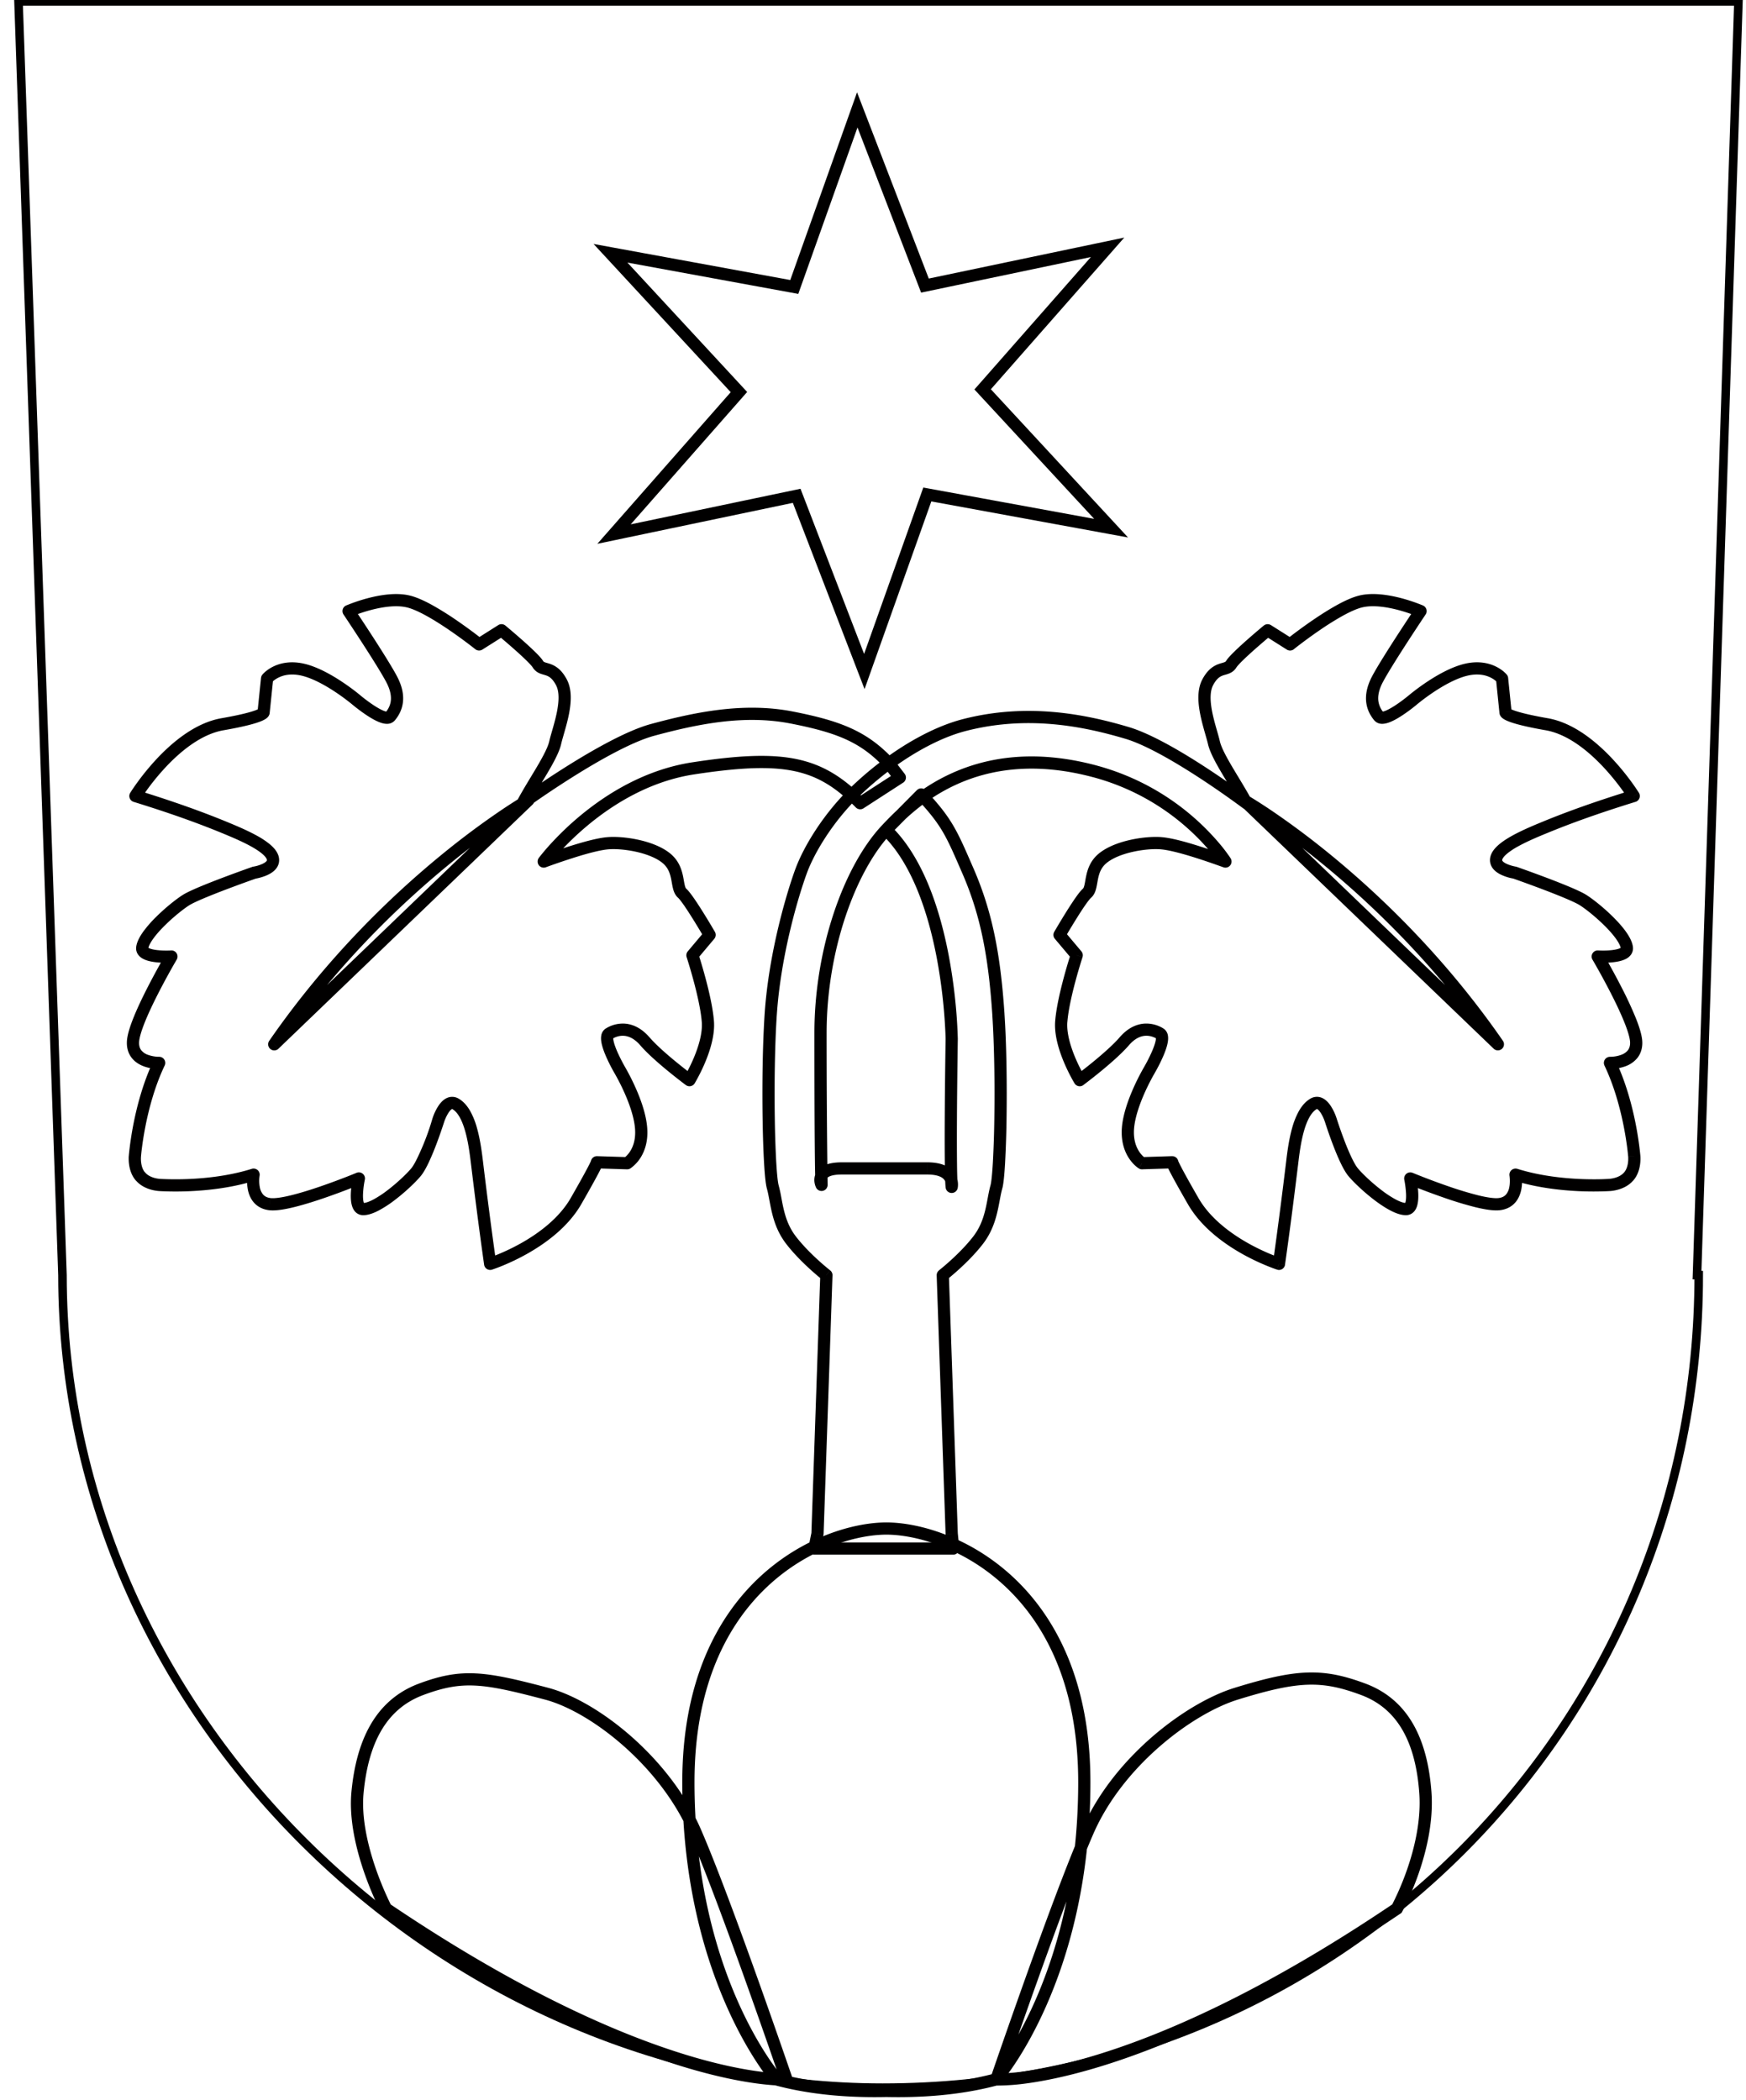 <svg viewBox="0 0 143 172" fill="none" xmlns="http://www.w3.org/2000/svg"><path clip-rule="evenodd" d="m75.754 23.391 14.959-3.135L80.48 31.891 91 43.259 75.948 40.5 70.79 55l-5.541-14.391-14.959 3.135 10.23-11.631L50 20.744l15.052 2.76L70.212 9l5.542 14.391Z" stroke="#010000"/><path d="m72.824 62.55.396-.304a.491.491 0 0 0-.03-.035l-.366.34Zm-7.993-3.782.096-.491-.096.49Zm-11.364 1.009-.13-.483.13.483ZM42.81 65.785l-.442-.235a.5.5 0 0 0 .735.64l-.293-.405Zm2.662-4.956-.487-.112.487.112Zm.5-4.958-.44.237.001.001.44-.238Zm-1.918-1.47.427-.261v-.002l-.427.262Zm-2.98-2.779.32-.384a.5.5 0 0 0-.587-.038l.267.422Zm-1.835 1.16-.312.39a.5.5 0 0 0 .58.033l-.268-.423Zm-5.805-3.52-.116.486h.001l.115-.487Zm-4.884.79-.2-.46a.5.5 0 0 0-.215.738l.415-.279Zm3.518 5.566-.442.234v.001l.442-.235Zm-.104 3.055-.388-.316-.001.002.389.314Zm-2.818-1.376.323-.382h-.001l-.322.382Zm-4.318-2.44.116-.487-.116.486Zm-2.952.716-.387-.316a.5.5 0 0 0-.11.265l.497.051Zm-.286 2.77-.497-.05a.5.5 0 0 0 .01.165l.487-.115Zm-3.361.975.085.493-.085-.493Zm-7.138 5.88-.425-.262a.5.5 0 0 0 .277.74l.148-.478Zm7.319 2.588.191-.462-.191.462Zm3.918 2.453-.477.15.477-.15Zm-1.504 1.237-.076-.494a.496.496 0 0 0-.09.022l.166.472Zm-5.589 2.246-.267-.422.268.422Zm-3.583 3.889-.495-.07v.002l.495.068Zm2.388.733.43.254a.5.5 0 0 0-.462-.753l.032.5Zm-3.149 7.012.5.016v-.001l-.5-.015Zm2.145 1.7.451.217a.5.5 0 0 0-.463-.716l.012.5Zm-1.988 7.635.498.054v-.016l-.498-.038Zm.449 1.663-.379.327a.5.5 0 0 0 .658.088l-.28-.415Zm.005-.004.386-.318a.5.5 0 0 0-.665-.097l.28.415Zm1.547.704.038-.499h-.016l-.021.499Zm7.72-.843.493.087a.5.5 0 0 0-.643-.564l.15.477Zm1.327 2.413.061-.496-.06.496Zm7.295-2.102.489.105a.5.5 0 0 0-.681-.567l.192.462Zm.35 2.508.007-.5-.006.5Zm4.323-3.012.382.322-.382-.322Zm1.834-4.267.477.15-.477-.15Zm1.43-1.326.255-.43-.255.43Zm1.734 4.771-.497.06.497-.06Zm1.083 8.318-.495.071a.5.5 0 0 0 .648.406l-.153-.477Zm7.033-5.142.434.249-.434-.25Zm1.712-3.176.015-.5a.5.5 0 0 0-.459.732l.444-.232Zm2.477.077-.016.5a.5.5 0 0 0 .277-.073l-.261-.427Zm1.142-2.858-.499.036v.002l.499-.038Zm-1.716-4.711-.43.254.43-.254Zm-.91-3.044-.26-.426h-.001l.261.426Zm2.94.636.378-.327-.379.327Zm3.645 3.173-.298.402a.5.5 0 0 0 .725-.141l-.427-.26Zm1.508-4.79.498-.037-.498.037Zm-1.263-5.436-.383-.322a.5.5 0 0 0-.093.477l.476-.155Zm1.405-1.671.382.322a.5.5 0 0 0 .05-.573l-.432.25Zm-2.252-3.416-.33.376.002.002.328-.378Zm-1.343-2.906-.308.395h.001l.307-.394Zm-4.72-1.186.04.499-.04-.499Zm-5.272 1.501-.402-.297a.5.5 0 0 0 .572.767l-.17-.47Zm12.264-7.635.075.494-.075-.494Zm13.656 2.855-.355.352a.5.5 0 0 0 .627.068l-.272-.42Zm3.246-2.101.271.42a.5.5 0 0 0 .125-.725l-.397.305Zm-1.123 4.287-.356-.352a.5.5 0 0 0 .01.712l.346-.36Zm5.371 17.142.5.007v-.013l-.5.006Zm0 12.097-.49.099a.5.5 0 0 0 .979.008l-.489-.107Zm-10.66-.164-.45.221a.5.5 0 0 0 .948-.256l-.499.035Zm5.289-29.076.365.342-.365-.341Zm17.107-4.79-.13.483.13-.482Zm10.685 7.385-.17.47a.5.5 0 0 0 .594-.735l-.424.265Zm-5.274-1.5-.04.498.04-.499Zm-4.72 1.186.307.394-.307-.394Zm-1.343 2.905.327.379.002-.002-.33-.377Zm-2.252 3.416-.432-.25a.5.5 0 0 0 .05.572l.382-.322Zm1.407 1.67.475.156a.5.5 0 0 0-.092-.477l-.383.322ZM86.92 83.68l-.498-.038.498.038Zm1.512 4.79-.427.262a.5.5 0 0 0 .725.14l-.298-.402Zm3.643-3.173.379.326-.379-.326Zm2.941-.636.263-.426h-.002l-.26.426Zm-.912 3.044.431.254-.43-.254Zm-1.72 4.71-.499-.038v.001l.499.038Zm1.147 2.86-.26.426a.5.5 0 0 0 .275.073l-.015-.5Zm2.48-.078.432.25a.5.5 0 0 0-.448-.75l.015.5Zm1.71 3.176.434-.25-.433.25Zm7.03 5.142-.153.477a.5.5 0 0 0 .648-.406l-.495-.071Zm1.085-8.318.497.06-.497-.06Zm1.729-4.771-.255-.43h-.002l.257.43Zm1.431 1.326-.477.15.477-.15Zm1.836 4.267.383-.322-.383.322Zm4.324 3.012-.005-.5h-.001l.006.5Zm.347-2.508.192-.462a.5.5 0 0 0-.68.567l.488-.105Zm7.295 2.102-.061-.496.061.496Zm1.326-2.413.151-.477a.501.501 0 0 0-.643.564l.492-.087Zm7.719.843-.022-.5-.016.001.038.499Zm1.552-.704.448-.222a.498.498 0 0 0-.832-.097l.384.32Zm.002.004-.448.222a.502.502 0 0 0 .826.106l-.378-.328Zm.452-1.663-.498.038.001.016.497-.054Zm-1.989-7.634.012-.5a.5.5 0 0 0-.463.716l.451-.216Zm2.148-1.701.5-.015v-.001l-.5.016Zm-3.15-7.012.032-.499a.5.5 0 0 0-.463.753l.431-.254Zm2.384-.733-.495.068v.002l.495-.07Zm-3.583-3.889-.268.422.268-.422Zm-5.589-2.246.165-.472a.48.48 0 0 0-.088-.022l-.077.494Zm-1.502-1.237.476.152.001-.001-.477-.15Zm3.92-2.453-.191-.463.191.463Zm7.317-2.588.147.478a.502.502 0 0 0 .278-.74l-.425.262Zm-7.136-5.88-.086.493h.001l.085-.493Zm-3.363-.975.487.113a.475.475 0 0 0 .01-.164l-.497.051Zm-.284-2.77.497-.05a.5.5 0 0 0-.11-.266l-.387.316Zm-2.952-.717-.115-.486h-.001l.116.486Zm-4.316 2.44-.323-.381.323.382Zm-2.821 1.377.388-.314-.001-.002-.387.316Zm-.107-3.055-.442-.234.442.234Zm3.518-5.567.416.279a.5.5 0 0 0-.216-.737l-.2.458Zm-4.886-.79.115.487h.001l-.116-.487Zm-5.799 3.521-.267.423a.5.5 0 0 0 .579-.032l-.312-.39Zm-1.835-1.16.267-.422a.5.5 0 0 0-.586.037l.319.385Zm-2.98 2.778.426.261-.426-.26Zm-1.92 1.471.439.238-.44-.238Zm.498 4.958-.488.111v.001l.488-.112Zm2.666 4.956-.3.4a.5.5 0 0 0 .742-.635l-.442.235Zm-9.783-5.756-.142.48.142-.48Zm-13.363-.631-.126-.484.126.484Zm-6.444 3.347-.3-.4-.002.001.302.399Zm-2.681 2.316-.352-.356v.001l.352.355ZM65.62 71.33l-.468-.174v.001l.468.173Zm-2.496 11.768-.499-.033.5.033Zm.166 14.113-.48.136.48-.136Zm1.5 4.37.397-.305v-.001l-.396.306Zm2.893 2.862.5.018a.502.502 0 0 0-.192-.412l-.308.394Zm-.729 21.171.49.1a.498.498 0 0 0 .01-.083l-.5-.017Zm-.25 1.22-.49-.101a.502.502 0 0 0 .49.601v-.5Zm11.364 0v.5a.5.5 0 0 0 .497-.55l-.497.05Zm-.122-1.22-.5.017.003.032.497-.049Zm-.73-21.171-.308-.394a.502.502 0 0 0-.192.412l.5-.018Zm2.892-2.862-.396-.306v.001l.396.305Zm1.5-4.37.481.137v-.001l-.48-.136Zm.165-14.113-.5.033.5-.033ZM79.275 71.33l.458-.199-.458.2Zm-3.827-6.259.365-.341a.5.5 0 0 0-.72-.01l.355.351Zm-32.17.462.346.36a.5.5 0 0 0-.594-.794l.248.434Zm-20.814 20-.412-.285a.5.5 0 0 0 .758.645l-.346-.36Zm79.404-20 .248-.434a.5.5 0 0 0-.595.795l.347-.36Zm20.812 20-.346.36a.5.5 0 0 0 .757-.645l-.411.284ZM73.191 62.21c-2.155-2.324-4.352-3.168-8.264-3.934l-.192.981c3.827.75 5.778 1.536 7.722 3.633l.734-.68Zm-8.264-3.934c-4.116-.803-8.199.105-11.59 1.017l.26.965c3.38-.909 7.268-1.755 11.138-1l.192-.982Zm-11.59 1.017c-1.956.526-4.68 2.069-6.87 3.441a82.23 82.23 0 0 0-3.87 2.587l-.06.043-.015.01-.004.004h-.001l.293.406.293.405.004-.003a.809.809 0 0 1 .015-.01l.057-.042.223-.159a81.219 81.219 0 0 1 3.596-2.394c2.202-1.379 4.807-2.84 6.6-3.323l-.26-.965Zm-10.086 6.725c.453-.852 1.035-1.771 1.564-2.667.509-.862.99-1.736 1.145-2.411l-.975-.224c-.114.497-.505 1.236-1.03 2.126-.506.856-1.12 1.829-1.587 2.707l.883.47Zm2.708-5.078c.064-.278.17-.628.29-1.055.119-.416.247-.886.343-1.367.186-.93.282-2.035-.18-2.886l-.879.476c.279.514.26 1.3.078 2.214-.088.44-.206.88-.323 1.29-.114.4-.232.793-.303 1.104l.974.224Zm.454-5.307c-.212-.394-.44-.675-.684-.879a2.115 2.115 0 0 0-.694-.383c-.098-.034-.195-.06-.265-.081a1.674 1.674 0 0 1-.17-.056c-.066-.028-.092-.05-.119-.095l-.854.52c.162.266.377.41.588.498.098.04.195.07.274.092.086.026.152.044.223.068.13.045.252.101.377.205.127.106.28.28.444.585l.88-.474Zm-1.933-1.496c-.133-.217-.414-.51-.704-.792a30.3 30.3 0 0 0-1.024-.942 63.314 63.314 0 0 0-1.244-1.07l-.085-.071-.022-.019a.315.315 0 0 1-.006-.005h-.001v-.001l-.32.384-.32.385.002.001.006.005.021.018.082.068a62.076 62.076 0 0 1 1.225 1.054c.346.306.7.628.989.91.305.297.492.506.549.599l.852-.524ZM40.807 51.2l-1.835 1.16.534.845 1.835-1.16-.534-.845Zm-1.568 1.582.312-.39v-.001l-.003-.002-.009-.007-.034-.027-.127-.1c-.11-.085-.269-.208-.466-.357-.393-.296-.94-.697-1.55-1.114a24.877 24.877 0 0 0-1.942-1.213c-.648-.358-1.307-.663-1.871-.796l-.23.973c.428.1.99.352 1.617.698.619.342 1.268.758 1.863 1.164a40.164 40.164 0 0 1 1.965 1.434l.122.096a10.478 10.478 0 0 1 .04.032h.001l.312-.39Zm-5.689-4.007c-1.116-.267-2.439-.04-3.428.22a14.32 14.32 0 0 0-1.733.581c-.012.005-.02.01-.027.012l-.008.003-.002.001h-.001l.199.46.2.458a.761.761 0 0 1 .027-.012l.089-.036a13.354 13.354 0 0 1 1.511-.5c.957-.252 2.077-.42 2.94-.214l.233-.973Zm-5 1.276-.415.279c0 .001 0 .002.002.003 0 .002.003.004.005.008l.023.034.087.13a228.858 228.858 0 0 1 1.335 2.032c.782 1.206 1.649 2.579 2.04 3.315l.883-.468c-.415-.783-1.307-2.194-2.083-3.391a195.328 195.328 0 0 0-1.343-2.042l-.088-.132-.023-.034a.467.467 0 0 0-.007-.011l-.416.277Zm3.077 5.802c.364.684.427 1.196.377 1.573-.05.38-.223.68-.428.931l.775.633c.28-.342.562-.812.644-1.433.083-.623-.044-1.343-.485-2.173l-.883.47Zm-.052 2.506c.058-.072.126-.073.114-.073a.656.656 0 0 1-.204-.047c-.23-.081-.526-.245-.84-.449a12.46 12.46 0 0 1-1.153-.856l-.018-.015-.004-.003h-.001v-.001l-.323.382-.323.382a.841.841 0 0 0 .007.006l.023.018a11.631 11.631 0 0 0 .358.288c.233.18.552.418.89.637.33.216.708.433 1.052.554.17.06.367.11.565.104a.827.827 0 0 0 .634-.298l-.777-.63Zm-2.43-1.062.323-.383-.003-.002-.006-.005-.021-.018a15.957 15.957 0 0 0-.383-.304 19.15 19.15 0 0 0-1.05-.748c-.842-.559-1.982-1.21-3.061-1.467l-.232.973c.902.214 1.92.784 2.741 1.327a17.768 17.768 0 0 1 1.348.99l.018.015a.314.314 0 0 1 .005.004l.322-.382Zm-4.202-2.927c-1.111-.263-1.967-.066-2.553.219a3.13 3.13 0 0 0-.656.425 2.411 2.411 0 0 0-.236.232l-.006.006c0 .001 0 .002-.002.003v.001l.386.317.387.317-.001.001-.001.001-.001.002.002-.003.02-.02a1.11 1.11 0 0 1 .1-.095 2.1 2.1 0 0 1 .445-.287c.394-.192 1.015-.352 1.886-.146l.23-.973Zm-3.565 1.152-.285 2.77.994.103.286-2.77-.995-.103Zm.212 2.821c-.487.115-.487.113-.488.111v-.004l-.002-.01a.475.475 0 0 1 .02-.258.364.364 0 0 1 .082-.13c.022-.021-.007.015-.19.09-.357.147-1.153.383-2.87.684l.173.985c1.733-.303 2.617-.554 3.078-.744.226-.093.392-.188.505-.297a.644.644 0 0 0 .156-.23.546.546 0 0 0 .027-.294l-.002-.009a.19.19 0 0 0-.001-.004c0-.002-.001-.005-.488.11Zm-3.447.483c-2.133.37-4.013 1.943-5.323 3.346a20.462 20.462 0 0 0-2 2.525c-.05.074-.087.133-.113.174l-.03.047a.962.962 0 0 0-.008.012l-.002.004v.001h-.001l.425.263.426.263.001-.002.006-.01.026-.04c.023-.036.057-.09.103-.159a19.456 19.456 0 0 1 1.898-2.395c1.276-1.367 2.966-2.733 4.763-3.044l-.17-.985Zm-7.2 6.85c2.993.926 5.283 1.75 7.277 2.572l.38-.925c-2.027-.834-4.345-1.669-7.36-2.602l-.296.955Zm7.276 2.572c.663.274 1.542.638 2.291 1.048.375.205.7.413.944.616.254.212.365.375.397.477l.954-.3c-.118-.377-.408-.692-.71-.945a7 7 0 0 0-1.105-.725c-.805-.44-1.735-.825-2.389-1.095l-.382.924Zm3.632 2.142c.021.066.012.093-.023.137-.055.07-.17.154-.347.235a2.956 2.956 0 0 1-.676.21 2.405 2.405 0 0 1-.056.01h-.002a123.01 123.01 0 0 1 .154.988h.003a.188.188 0 0 0 .026-.004 3.418 3.418 0 0 0 .293-.063c.181-.046.43-.12.675-.232.236-.108.517-.273.715-.525.22-.277.322-.645.192-1.058l-.954.302Zm-1.027 1.086-.166-.472-.003.002-.01.003-.039.014-.148.052a120.276 120.276 0 0 0-2.223.815c-.637.241-1.31.504-1.89.748-.568.24-1.082.475-1.377.662l.535.845c.215-.136.655-.343 1.23-.585a56.846 56.846 0 0 1 1.856-.735 114.423 114.423 0 0 1 2.204-.808l.146-.051.038-.013.01-.004h.002l-.165-.473ZM14.968 73.3c-.545.346-1.427 1.048-2.195 1.812a9.769 9.769 0 0 0-1.04 1.194c-.277.386-.517.817-.576 1.234l.99.141c.024-.172.147-.441.4-.793.242-.34.569-.707.931-1.067.728-.724 1.554-1.377 2.025-1.677l-.535-.844Zm-3.811 4.243a.89.89 0 0 0 .153.643c.12.171.284.285.437.362.298.152.672.224.994.261a7.731 7.731 0 0 0 1.21.04l.086-.004.024-.001h.011l-.031-.5-.032-.499h-.004l-.018.002a6.138 6.138 0 0 1-.339.009 6.754 6.754 0 0 1-.79-.04c-.29-.034-.52-.09-.658-.16-.066-.033-.077-.053-.07-.044.015.022.02.053.018.067l-.99-.136Zm2.883.801-.431-.253-.003.004-.006.012a11.996 11.996 0 0 0-.127.217 59.919 59.919 0 0 0-1.433 2.64c-.394.774-.793 1.61-1.098 2.369-.297.738-.534 1.47-.55 2.008l1 .03c.01-.34.18-.924.477-1.665.29-.72.675-1.527 1.062-2.287a58.378 58.378 0 0 1 1.506-2.763l.025-.044.007-.01.001-.003-.43-.255Zm-3.648 6.996c-.018.553.145 1 .424 1.34.272.331.627.531.95.653a3.594 3.594 0 0 0 1.16.223l.085.001h.037l-.012-.5-.012-.5h.001-.067a2.848 2.848 0 0 1-.838-.16 1.234 1.234 0 0 1-.53-.351c-.118-.143-.21-.349-.199-.674l-1-.032Zm2.193 1.501c-.862 1.803-1.37 3.757-1.661 5.25a27.555 27.555 0 0 0-.356 2.366 11.4 11.4 0 0 0-.014.143l-.003.038a.241.241 0 0 0-.001.013v.001l.498.039.499.038v-.002a.375.375 0 0 1 .003-.04 13.466 13.466 0 0 1 .07-.635c.054-.433.144-1.047.285-1.77.284-1.45.77-3.312 1.582-5.01l-.902-.43Zm-1.537 7.85-.497-.054v.008l-.002.013a1.844 1.844 0 0 0-.01.194c0 .123.003.295.028.49.048.381.18.91.551 1.339l.757-.654c-.187-.217-.28-.52-.316-.81a2.53 2.53 0 0 1-.015-.448l.001-.023v-.003.001l-.497-.053Zm.728 2.078.006-.004-.559-.83-.005.004.558.83Zm-.66-.1c.362.439.858.653 1.223.76a3.371 3.371 0 0 0 .667.123h.014l.005.001h.002l.023-.5.021-.499h.002-.003a2.384 2.384 0 0 1-.45-.084c-.272-.08-.55-.217-.732-.438l-.771.636Zm1.934.385-.038.498h.004l.01.001.038.003.141.008a26.325 26.325 0 0 0 2.357 0c1.496-.068 3.473-.282 5.358-.877l-.3-.953c-1.77.558-3.653.765-5.104.83a25.306 25.306 0 0 1-2.258.001l-.13-.007-.032-.002h-.009l-.037.498Zm7.72-.843-.493-.087v.004l-.002.008a5.786 5.786 0 0 0-.015.11 3.981 3.981 0 0 0 .04 1.192c.068.34.207.726.487 1.049.29.333.702.567 1.249.634l.12-.993c-.31-.038-.493-.158-.614-.297a1.286 1.286 0 0 1-.263-.591 2.746 2.746 0 0 1-.026-.874l.007-.056.002-.012v-.002.001l-.492-.086Zm1.265 2.91c.53.065 1.282-.063 2.045-.25.785-.193 1.66-.467 2.47-.746a57.333 57.333 0 0 0 2.967-1.115l.048-.02.013-.004.003-.002h.001l-.191-.462-.192-.462-.004.001a1.443 1.443 0 0 0-.057.024 38.504 38.504 0 0 1-.827.33c-.545.211-1.289.491-2.085.764-.798.274-1.64.538-2.384.72-.766.188-1.356.27-1.685.23l-.122.992Zm7.356-2.6-.49-.104v.003l-.001.007-.005.024a6.741 6.741 0 0 0-.068.385c-.038.245-.08.578-.093.918-.012.328 0 .711.102 1.03.051.163.136.345.285.492a.88.88 0 0 0 .616.254l.01-1c.021 0 .056.013.076.033.008.009-.01-.006-.034-.08-.048-.151-.067-.395-.056-.692a7.125 7.125 0 0 1 .128-1.069l.014-.073.004-.018v-.004l-.488-.105Zm.345 3.009c.421.005.88-.173 1.298-.392a9.592 9.592 0 0 0 1.319-.864c.859-.656 1.675-1.437 2.093-1.934l-.765-.644c-.362.431-1.122 1.163-1.935 1.784a8.644 8.644 0 0 1-1.177.773c-.38.2-.657.279-.821.277l-.012 1Zm4.71-3.19c.24-.285.475-.719.686-1.167a21.4 21.4 0 0 0 .609-1.459 38.429 38.429 0 0 0 .621-1.773l.01-.029a.33.33 0 0 1 .002-.008v-.002h.001l-.477-.151-.476-.151-.001.002a20.44 20.44 0 0 1-1.194 3.145c-.207.44-.396.771-.546.95l.766.643Zm1.452-4.59.477.151V91.9l.004-.011a2.813 2.813 0 0 1 .085-.226 3.27 3.27 0 0 1 .252-.496c.11-.174.209-.275.28-.315.032-.02.034-.022.077.003l.51-.86a1.04 1.04 0 0 0-1.088-.009c-.278.16-.483.423-.623.644a4.27 4.27 0 0 0-.418.876l-.023.066-.007.02-.002.005v.003l.476.15Zm1.174-.895c.205.121.402.34.584.665.18.323.33.721.452 1.16.247.88.37 1.855.457 2.576l.993-.12c-.087-.715-.217-1.762-.487-2.725a6.383 6.383 0 0 0-.542-1.379c-.232-.413-.537-.794-.946-1.037l-.51.86Zm1.493 4.401c.29 2.39.636 5.159 1.085 8.329l.99-.141a406.99 406.99 0 0 1-1.082-8.308l-.993.12Zm1.58 8.258.153.477.001-.001.004-.001.013-.004.046-.016a13.507 13.507 0 0 0 .785-.297 18.27 18.27 0 0 0 1.995-.962c1.534-.86 3.384-2.2 4.47-4.089l-.867-.498c-.954 1.658-2.62 2.889-4.092 3.714a17.43 17.43 0 0 1-2.458 1.132 5.717 5.717 0 0 1-.153.053l-.038.013a.037.037 0 0 0-.01.003h-.001l.152.476Zm7.467-4.893c.883-1.54 1.316-2.343 1.53-2.764.105-.21.162-.335.193-.414a.867.867 0 0 0 .04-.124.546.546 0 0 0-.008-.27.528.528 0 0 0-.023-.062l-.006-.011c-.003-.006-.005-.012-.449.22-.443.232-.445.226-.448.22l-.006-.01a.429.429 0 0 1-.023-.063.487.487 0 0 1-.01-.249c.005-.027.01-.037.003-.018a4.447 4.447 0 0 1-.156.329c-.201.397-.624 1.182-1.505 2.718l.868.498Zm1.262-2.925 2.477.077.032-1-2.478-.077-.031 1Zm2.493-.423.261.427.002-.001.003-.002a3.133 3.133 0 0 0 .78-.8c.363-.544.683-1.37.594-2.52l-.997.076c.07.914-.181 1.518-.428 1.888a2.128 2.128 0 0 1-.454.49.606.606 0 0 1-.026.019l.001-.001.002-.001.001-.001.261.426Zm1.64-2.895c-.083-1.122-.541-2.365-.957-3.297a19.034 19.034 0 0 0-.82-1.622l-.004-.007a.03.03 0 0 0-.002-.002l-.43.254-.431.254.003.005.012.02c.01.02.027.047.047.084a18.102 18.102 0 0 1 .712 1.421c.404.907.803 2.02.873 2.963l.997-.073Zm-2.214-4.674.431-.254v-.001l-.003-.005a14.269 14.269 0 0 1-.667-1.311c-.15-.346-.266-.671-.31-.917a.718.718 0 0 1-.016-.223c.004-.021-.004.045-.083.093l-.523-.852a.837.837 0 0 0-.378.585c-.035.193-.017.395.015.574.066.362.218.772.377 1.138a13.814 13.814 0 0 0 .657 1.305l.05.088a3.72 3.72 0 0 1 .02.033l.43-.253Zm-.648-2.617c.259-.16.607-.281.986-.247.367.033.825.217 1.313.782l.757-.653c-.633-.733-1.32-1.065-1.98-1.125a2.629 2.629 0 0 0-1.598.39l.522.853Zm2.299.535c.59.685 1.531 1.502 2.304 2.134a44.697 44.697 0 0 0 1.308 1.03l.084.062.022.017.006.004.001.001.299-.4.298-.402-.002-.001-.005-.004-.02-.015-.08-.06a43.987 43.987 0 0 1-1.277-1.005c-.772-.632-1.653-1.401-2.18-2.014l-.758.653Zm4.024 2.847.427.26.002-.002.004-.008a5.834 5.834 0 0 1 .071-.121 14.895 14.895 0 0 0 .768-1.554c.403-.956.821-2.245.734-3.402l-.997.075c.068.908-.268 2.013-.658 2.937a13.88 13.88 0 0 1-.763 1.53l-.012.02a.119.119 0 0 1-.003.005l.427.26Zm2.006-4.828c-.083-1.082-.41-2.48-.707-3.584a45.248 45.248 0 0 0-.578-1.967l-.001-.002-.475.155-.476.155.001.002.002.007.01.027.034.109a44.005 44.005 0 0 1 .518 1.774c.295 1.097.6 2.418.675 3.4l.997-.076Zm-1.379-5.077 1.405-1.67-.765-.644-1.405 1.67.765.644Zm1.023-1.992.432-.251-.001-.003a.153.153 0 0 0-.004-.006l-.015-.025-.056-.096a57.567 57.567 0 0 0-.853-1.413c-.25-.4-.518-.82-.762-1.172-.23-.332-.473-.66-.664-.826l-.657.754c.08.07.255.289.499.64.23.334.49.738.735 1.133a63.217 63.217 0 0 1 .84 1.39l.054.093.015.025.003.006v.001h.001l.433-.25Zm-1.922-3.791c-.017-.016-.062-.07-.11-.266a5.096 5.096 0 0 1-.065-.322c-.022-.122-.046-.264-.076-.409-.122-.593-.357-1.34-1.115-1.928l-.614.79c.482.374.647.841.75 1.34.026.128.047.252.07.382.023.127.048.26.08.389.06.243.165.551.42.775l.66-.751Zm-1.366-2.925c-.696-.542-1.664-.883-2.575-1.08-.917-.198-1.842-.263-2.492-.21l.08.997c.535-.044 1.36.009 2.201.19.848.184 1.647.484 2.172.892l.614-.789Zm-5.066-1.29c-.65.05-1.557.275-2.502.557-.956.285-1.988.64-2.902.972l.341.94a53.572 53.572 0 0 1 2.847-.954c.94-.28 1.76-.477 2.294-.518l-.078-.997Zm-5.233 2 .401.297.002-.003a4.783 4.783 0 0 0 .048-.062c.035-.045.087-.112.158-.199.141-.174.352-.425.63-.732a23.546 23.546 0 0 1 2.418-2.31c2.096-1.734 5.08-3.585 8.682-4.133l-.15-.989c-3.847.586-6.996 2.553-9.17 4.352a24.526 24.526 0 0 0-2.521 2.41 19.164 19.164 0 0 0-.838.989l-.045.059-.012.016a.08.08 0 0 1-.004.005v.001h-.001l.402.298Zm12.34-7.142c3.717-.566 6.223-.68 8.195-.264 1.943.41 3.41 1.342 5.03 2.977l.71-.704c-1.712-1.728-3.345-2.79-5.534-3.252-2.159-.455-4.816-.315-8.553.254l.151.989Zm13.852 2.78 3.245-2.1-.543-.84-3.246 2.101.544.84Zm3.37-2.825-.873-1.133-.792.61.872 1.133.793-.61Zm-1.866 4.952c2.5 2.404 3.822 6.552 4.507 10.193a43.93 43.93 0 0 1 .696 6.079 24.698 24.698 0 0 1 .015.484v.031l.5-.005.5-.006v-.038l-.003-.106a39.727 39.727 0 0 0-.1-1.859 44.922 44.922 0 0 0-.625-4.765c-.69-3.67-2.055-8.093-4.797-10.729l-.693.72Zm5.218 16.774c-.084 5.632-.084 8.662-.063 10.285.01.812.027 1.276.04 1.54a6.4 6.4 0 0 0 .026.334l.003.024.002.01.001.005v.004c.001.001.001.002.491-.097l.49-.097.001.001v.003l.001.004.001.006.001.005-.003-.027a5.62 5.62 0 0 1-.015-.227 41.5 41.5 0 0 1-.039-1.5c-.02-1.61-.02-4.63.063-10.258l-1-.015Zm.5 12.105.489.106v-.002l.001-.004.002-.009a.906.906 0 0 0 .015-.102 1.692 1.692 0 0 0-.195-.986c-.327-.592-1.038-1.013-2.313-1.013v1c1.057 0 1.347.333 1.438.497a.665.665 0 0 1 .073.414v-.003l.001-.002v-.002l.49.106Zm-2-2.01H68.95v1h6.993v-1Zm-6.994 0c-1.227 0-1.937.357-2.176.998a1.344 1.344 0 0 0-.048.738 1.547 1.547 0 0 0 .102.317l.004.008.001.003.001.002.45-.22.448-.22v.001l.002.002v.003c.001 0 .001 0 0 0l-.006-.017a.553.553 0 0 1-.022-.08.35.35 0 0 1 .005-.188c.012-.031.135-.347 1.239-.347v-1Zm-1.667 1.846.499-.034c0 .001 0 0 0 0a928.886 928.886 0 0 1-.081-12.407h-1c0 5.633.02 8.746.041 10.45a116 116 0 0 0 .038 1.94 6.334 6.334 0 0 0 .004.083v.002l.5-.034Zm.418-12.44c0-6.72 2.342-13.19 5.237-16.294l-.731-.683c-3.117 3.342-5.506 10.087-5.506 16.976h1Zm5.237-16.295c.987-1.059 2.743-2.858 5.444-4.077 2.69-1.213 6.35-1.864 11.168-.57l.26-.966c-5.045-1.354-8.94-.683-11.84.625-2.886 1.302-4.753 3.222-5.763 4.307l.731.681Zm16.612-4.648A18.994 18.994 0 0 1 99.331 70a12.52 12.52 0 0 1 .579.781l.026.04a.537.537 0 0 1 .007.011l.423-.266.424-.265-.001-.002a.296.296 0 0 0-.012-.019l-.034-.051a13.735 13.735 0 0 0-.631-.854 19.994 19.994 0 0 0-10.302-6.676l-.259.965Zm10.986 6.432a55.447 55.447 0 0 0-2.905-.972c-.944-.282-1.851-.507-2.501-.557l-.078.997c.535.041 1.353.237 2.294.518.93.278 1.942.626 2.849.954l.341-.94Zm-5.405-1.53c-.65-.052-1.575.013-2.492.211-.911.197-1.88.538-2.575 1.08l.615.789c.523-.408 1.322-.708 2.17-.891.843-.182 1.668-.235 2.201-.191l.081-.997Zm-5.067 1.29c-.758.59-.992 1.336-1.114 1.93-.069.332-.087.513-.141.73-.049.195-.093.25-.11.265l.658.753c.256-.224.362-.532.422-.776.056-.222.106-.557.15-.771.103-.5.267-.966.749-1.34l-.614-.79Zm-1.363 2.923c-.194.168-.438.496-.668.828a30.81 30.81 0 0 0-.762 1.172 63.3 63.3 0 0 0-.852 1.414l-.055.095-.015.025-.004.007-.001.002.432.25.433.251.001-.002.004-.006.014-.024.054-.093a65.739 65.739 0 0 1 .839-1.39c.245-.395.504-.8.734-1.132.244-.352.419-.57.5-.64l-.654-.757Zm-2.307 4.116 1.407 1.67.765-.643-1.407-1.671-.765.644Zm1.79 1.349-.476-.156v.003l-.003.007-.01.03-.036.113-.13.416c-.107.352-.252.844-.401 1.4-.298 1.105-.625 2.503-.708 3.585l.997.077c.075-.983.38-2.303.676-3.401a43.761 43.761 0 0 1 .554-1.882l.008-.028.003-.007-.475-.156ZM86.42 83.64c-.088 1.158.33 2.448.735 3.403a14.825 14.825 0 0 0 .842 1.676l.004.007.002.002v.001l.427-.26.426-.262-.003-.005-.012-.02a9.355 9.355 0 0 1-.228-.408 13.845 13.845 0 0 1-.537-1.121c-.391-.924-.728-2.029-.66-2.937l-.996-.076Zm2.01 4.828.298.402h.001l.001-.002.006-.004.023-.017a56.218 56.218 0 0 0 .388-.296c.257-.199.611-.477 1.001-.796.772-.632 1.712-1.45 2.304-2.133l-.757-.654c-.53.613-1.41 1.383-2.18 2.013a44.307 44.307 0 0 1-1.276 1.005l-.08.061a4.79 4.79 0 0 0-.021.015l-.005.004-.001.001.298.401Zm4.022-2.847c.486-.565.944-.749 1.311-.782.381-.034.73.088.99.247l.522-.854a2.64 2.64 0 0 0-1.602-.389c-.66.06-1.347.392-1.979 1.125l.758.653Zm2.3-.536c-.079-.049-.087-.115-.083-.094a.72.72 0 0 1-.016.223c-.044.246-.16.572-.31.917a12.79 12.79 0 0 1-.61 1.21l-.046.081-.012.02-.003.006.43.255.431.254v-.001l.002-.002.004-.007a2.913 2.913 0 0 0 .064-.112 13.807 13.807 0 0 0 .657-1.305c.159-.365.312-.776.377-1.138.033-.179.05-.38.017-.574a.837.837 0 0 0-.377-.585l-.525.852Zm-.65 2.618-.43-.254-.002.002a.425.425 0 0 1-.004.007l-.014.025-.053.092c-.044.08-.108.195-.185.339-.153.288-.358.694-.569 1.166-.416.932-.876 2.174-.962 3.295l.997.077c.073-.944.473-2.058.878-2.965a18.22 18.22 0 0 1 .76-1.504l.012-.02.002-.005.001-.001-.43-.254Zm-2.219 4.673c-.086 1.151.234 1.976.599 2.52.18.268.367.463.513.593a2.402 2.402 0 0 0 .262.203l.007.004.002.002h.002v.001l.26-.427.262-.426.002.001.002.001-.003-.001a1.441 1.441 0 0 1-.13-.104 2.141 2.141 0 0 1-.349-.404c-.248-.37-.5-.974-.432-1.888l-.997-.075Zm1.661 3.396 2.48-.077-.031-1-2.48.078.031 1Zm2.464-.577c-.432-.25-.436-.245-.439-.24l-.005.012a.422.422 0 0 0-.027.062.507.507 0 0 0-.017.281c.01.047.026.09.04.13.032.08.088.206.194.415.213.422.646 1.225 1.532 2.765l.867-.498c-.883-1.536-1.306-2.32-1.506-2.718-.101-.2-.14-.291-.154-.326-.007-.019-.001-.006.005.023a.46.46 0 0 1 0 .19.506.506 0 0 1-.05.144c-.004.005-.007.01-.44-.24Zm1.278 3.425c1.084 1.889 2.934 3.229 4.467 4.089a18.287 18.287 0 0 0 2.608 1.199c.073.027.131.047.171.06l.046.016.013.004.004.001.001.001.153-.477.152-.476h-.002a.022.022 0 0 0-.008-.003l-.038-.013a14.506 14.506 0 0 1-.726-.275 17.385 17.385 0 0 1-1.885-.91c-1.471-.825-3.136-2.056-4.089-3.714l-.867.498Zm7.958 4.964c.451-3.17.795-5.94 1.087-8.328l-.993-.122c-.291 2.387-.635 5.15-1.084 8.309l.99.141Zm1.087-8.33c.086-.72.209-1.695.454-2.575.123-.44.272-.837.452-1.16.181-.325.378-.544.582-.666l-.513-.858c-.408.243-.712.623-.942 1.037a6.388 6.388 0 0 0-.542 1.378c-.269.964-.399 2.01-.484 2.726l.993.118Zm1.486-4.4c.044-.026.047-.022.08-.003.071.04.17.142.28.315a3.232 3.232 0 0 1 .319.673l.017.048.003.011.001.002.477-.15.477-.15-.001-.001v-.002l-.002-.006-.007-.02-.022-.066a4.318 4.318 0 0 0-.418-.876c-.141-.222-.346-.484-.624-.644a1.043 1.043 0 0 0-1.089.008l.509.862Zm1.177.896-.477.15v.001l.001.002.002.008.01.029.035.11.132.397c.112.331.271.784.454 1.266s.393 1 .61 1.46c.211.448.446.881.687 1.167l.765-.645c-.151-.179-.341-.51-.547-.949a19.72 19.72 0 0 1-.58-1.388 37.22 37.22 0 0 1-.442-1.232c-.055-.162-.098-.294-.128-.386l-.034-.105-.009-.027-.002-.007V91.6l-.477.15Zm1.454 4.59c.418.497 1.235 1.277 2.094 1.934.432.329.887.636 1.32.863.418.22.877.397 1.298.392l-.012-1c-.165.002-.441-.078-.822-.277a8.64 8.64 0 0 1-1.177-.773c-.814-.621-1.574-1.353-1.936-1.784l-.765.644Zm4.711 3.189a.872.872 0 0 0 .615-.255c.149-.147.233-.329.284-.491.1-.32.113-.702.101-1.03a7.956 7.956 0 0 0-.094-.918 8.483 8.483 0 0 0-.051-.3l-.017-.085-.005-.024-.001-.007v-.002h-.001l-.489.104-.488.105.001.004.003.018.015.073a8.305 8.305 0 0 1 .127 1.07c.012.297-.007.54-.055.692-.023.074-.042.089-.033.08a.13.13 0 0 1 .078-.034l.01 1Zm.342-3.008-.191.462h.001l.003.002a7.589 7.589 0 0 0 .061.025l.182.074a61.35 61.35 0 0 0 2.785 1.04 29.76 29.76 0 0 0 2.471.746c.762.187 1.514.315 2.044.25l-.122-.993c-.329.04-.918-.04-1.684-.228a28.718 28.718 0 0 1-2.384-.72 56.5 56.5 0 0 1-2.913-1.095l-.046-.019-.011-.005h-.004v-.001l-.192.462Zm7.355 2.599c.548-.067.96-.3 1.25-.634.28-.323.419-.709.488-1.049a3.753 3.753 0 0 0 .038-1.192 2.64 2.64 0 0 0-.011-.085l-.004-.026-.002-.007v-.004l-.493.087-.492.087v-.001.002l.002.011.008.056c.006.05.013.125.017.216.009.185.004.423-.043.658a1.29 1.29 0 0 1-.263.591c-.121.139-.304.26-.616.297l.121.993Zm1.116-2.433c1.886.594 3.863.808 5.358.876a26.312 26.312 0 0 0 2.355 0l.142-.008.037-.003h.016l-.038-.5-.038-.498h-.009l-.032.003-.129.007c-.114.006-.282.014-.497.02a25.67 25.67 0 0 1-1.761-.02c-1.449-.066-3.331-.273-5.102-.831l-.301.954Zm7.869.366.022.5h.001l.002-.001h.004l.014-.001.044-.003.148-.017c.121-.017.288-.048.476-.103.366-.106.863-.321 1.226-.76l-.769-.638c-.184.221-.464.359-.737.438a2.382 2.382 0 0 1-.455.085h.002l.022.5Zm1.104-.482.002.004.896-.444-.002-.004-.896.444Zm.828.11c.373-.43.507-.958.555-1.339.025-.196.03-.367.028-.49-.001-.063-.004-.113-.006-.15a1.321 1.321 0 0 0-.003-.045l-.002-.013v-.007l-.498.053-.497.053v-.001l.001.003.001.023a2.522 2.522 0 0 1-.016.448c-.037.288-.129.592-.318.809l.755.656Zm.074-1.991.499-.039v-.004l-.001-.01a.787.787 0 0 1-.003-.038l-.014-.143a27.436 27.436 0 0 0-.357-2.367c-.292-1.492-.8-3.446-1.662-5.249l-.902.432c.811 1.697 1.299 3.56 1.583 5.01.141.722.231 1.337.286 1.77a18.22 18.22 0 0 1 .072.666l.001.008v.002l.498-.038Zm-1.989-7.634-.013.5h.039l.085-.001a3.848 3.848 0 0 0 1.16-.223 2.24 2.24 0 0 0 .951-.652c.28-.34.444-.787.427-1.34l-.999.03c.009.325-.083.531-.2.675a1.252 1.252 0 0 1-.532.352 2.605 2.605 0 0 1-.839.158l-.054.001h-.013.001l-.012.5Zm2.648-1.717c-.017-.537-.254-1.269-.552-2.007a30.716 30.716 0 0 0-1.098-2.368 59.313 59.313 0 0 0-1.433-2.64l-.1-.173-.027-.045a.082.082 0 0 1-.006-.012l-.002-.003h-.001v-.001l-.431.253-.431.254h.001l.001.003.007.011.025.044.097.167a59.335 59.335 0 0 1 1.409 2.596c.387.76.771 1.567 1.062 2.288.298.74.469 1.324.48 1.665l.999-.032Zm-3.65-6.996-.032.5h.001a.03.03 0 0 1 .003 0h.006l.024.001.087.004a7.717 7.717 0 0 0 1.209-.04c.322-.037.696-.109.994-.26a1.17 1.17 0 0 0 .437-.364.891.891 0 0 0 .15-.645l-.99.141a.111.111 0 0 1 .019-.068c.007-.01-.004.01-.069.044-.137.07-.367.125-.657.16a6.756 6.756 0 0 1-1.055.033l-.073-.003-.018-.001h-.004l-.032.498Zm2.88-.801c-.058-.419-.298-.85-.574-1.237-.286-.4-.654-.81-1.039-1.194-.769-.765-1.652-1.467-2.199-1.812l-.535.845c.474.3 1.301.952 2.028 1.676.363.36.689.728.931 1.066.252.352.373.621.397.792l.991-.136Zm-3.811-4.243c-.295-.187-.809-.422-1.376-.662a57.542 57.542 0 0 0-1.891-.748 113.238 113.238 0 0 0-2.224-.814c-.064-.024-.114-.041-.148-.053l-.039-.014-.01-.003-.003-.001h-.001l-.165.471-.165.472h.001l.002.001.01.004.038.013.145.052c.127.044.309.11.53.189.443.16 1.043.379 1.675.618.633.24 1.293.498 1.856.735.576.242 1.015.449 1.229.584l.536-.844Zm-5.857-1.824.077-.494h-.001c-.002 0-.006 0-.011-.002a3.256 3.256 0 0 1-.722-.218c-.177-.08-.291-.165-.346-.234-.034-.044-.044-.071-.023-.137l-.953-.303c-.131.412-.028.78.19 1.058.198.252.479.417.716.525a3.94 3.94 0 0 0 .968.294.762.762 0 0 0 .025.005h.004l.076-.494Zm-1.025-1.086c.032-.103.144-.266.398-.478a5.99 5.99 0 0 1 .944-.616c.749-.41 1.628-.774 2.292-1.048l-.382-.924c-.655.27-1.585.654-2.39 1.095-.403.22-.791.464-1.105.725-.303.253-.592.568-.711.944l.954.302Zm3.634-2.142c1.988-.821 4.279-1.646 7.273-2.572l-.295-.955c-3.018.933-5.338 1.768-7.36 2.602l.382.925Zm7.126-3.05.425-.262-.001-.002-.002-.004-.008-.012-.03-.047a15.69 15.69 0 0 0-.542-.79 20.479 20.479 0 0 0-1.571-1.909c-1.31-1.402-3.189-2.977-5.321-3.346l-.171.985c1.796.311 3.485 1.677 4.761 3.044a19.582 19.582 0 0 1 1.898 2.395l.103.159.026.04a.087.087 0 0 1 .006.01l.001.002.426-.263Zm-7.05-6.372c-1.716-.3-2.513-.537-2.871-.684-.183-.075-.212-.111-.19-.09a.423.423 0 0 1 .11.333.443.443 0 0 1-.004.036l-.003.017-.002.01-.001.004c0 .002-.001.004-.488-.109-.487-.112-.488-.11-.488-.108l-.001.005-.002.008-.003.019a.46.46 0 0 0-.005.118.542.542 0 0 0 .036.156.645.645 0 0 0 .156.23c.113.109.279.203.505.296.462.19 1.346.44 3.079.744l.172-.985Zm-2.952-.534-.284-2.77-.994.102.284 2.77.994-.102Zm-.781-2.719.387-.317h-.001l-.001-.001-.002-.003-.005-.006a1.28 1.28 0 0 0-.064-.07 2.36 2.36 0 0 0-.172-.162 3.113 3.113 0 0 0-.656-.425c-.586-.285-1.442-.482-2.553-.219l.23.973c.871-.206 1.492-.046 1.886.146a2.08 2.08 0 0 1 .546.381l.019.021.002.003-.001-.002h-.001v-.002h-.001l.387-.317Zm-3.068-1.203c-1.081.257-2.22.908-3.063 1.467a18.972 18.972 0 0 0-1.348.986l-.081.066-.022.018a.033.033 0 0 0-.006.006l-.002.001h-.001l.323.383.322.382h.001l.004-.004.018-.015.074-.06a17.625 17.625 0 0 1 1.271-.93c.82-.544 1.838-1.113 2.741-1.327l-.231-.973Zm-4.2 2.927-.323-.382h-.001l-.004.004a3.472 3.472 0 0 0-.089.074c-.063.05-.153.123-.262.208-.221.17-.516.39-.823.589-.313.203-.61.368-.84.449a.66.66 0 0 1-.205.047c-.012 0 .056.001.114.073l-.777.629a.83.83 0 0 0 .634.298c.198.005.395-.044.565-.104.345-.121.722-.338 1.054-.553a13.313 13.313 0 0 0 1.171-.86l.079-.066.021-.017a.04.04 0 0 0 .006-.005l.002-.002-.322-.382Zm-2.434 1.06a1.824 1.824 0 0 1-.427-.931c-.05-.378.013-.89.375-1.574l-.884-.467c-.439.83-.565 1.55-.482 2.172.082.62.364 1.09.643 1.433l.775-.633Zm-.052-2.504c.391-.737 1.258-2.11 2.039-3.316.389-.6.752-1.151 1.018-1.554l.317-.477.087-.131.023-.034c.003-.004.004-.007.006-.008l.001-.003h.001l-.416-.279-.415-.278h-.001l-.001.003a.035.035 0 0 0-.006.009l-.023.035-.088.131-.319.48c-.267.405-.632.96-1.023 1.562-.776 1.197-1.668 2.608-2.084 3.39l.884.47Zm3.076-5.802.2-.458h-.001l-.003-.002-.007-.003-.028-.012-.102-.041a14.356 14.356 0 0 0-1.63-.54c-.99-.26-2.313-.487-3.431-.22l.232.973c.866-.207 1.987-.038 2.944.214a13.325 13.325 0 0 1 1.599.536l.022.01.005.002h.001l.199-.459Zm-5-1.276c-.564.133-1.223.438-1.87.796-.656.363-1.333.797-1.941 1.213a41.36 41.36 0 0 0-2.186 1.607l.312.391.312.39.002-.001a.066.066 0 0 0 .008-.006l.031-.025.122-.096a40.57 40.57 0 0 1 1.963-1.434 23.89 23.89 0 0 1 1.861-1.164c.626-.346 1.188-.597 1.615-.698l-.229-.973Zm-5.418 3.584-1.835-1.16-.534.846 1.835 1.16.534-.846Zm-2.102-.737-.319-.385-.001.001-.001.001a.025.025 0 0 0-.006.005l-.022.019-.085.07-.302.255c-.251.213-.591.505-.943.816a30 30 0 0 0-1.024.942c-.289.282-.571.576-.704.793l.853.522c.057-.093.243-.3.548-.599.289-.28.643-.603.989-.909a65.113 65.113 0 0 1 1.329-1.14l.006-.005h.001l-.319-.386Zm-3.407 2.517c-.027.045-.054.068-.12.095a1.673 1.673 0 0 1-.17.057c-.07.02-.167.047-.265.08a2.125 2.125 0 0 0-.695.384c-.244.204-.472.485-.684.879l.88.474c.165-.305.317-.479.445-.585.124-.104.245-.16.376-.205.071-.024.138-.042.223-.067a2.57 2.57 0 0 0 .274-.093c.212-.089.426-.231.589-.497l-.853-.522Zm-1.934 1.494c-.46.851-.364 1.955-.178 2.885.095.481.223.952.34 1.368.121.426.226.777.29 1.054l.974-.223c-.07-.31-.188-.703-.301-1.103-.117-.411-.235-.85-.323-1.29-.181-.914-.2-1.7.078-2.215l-.88-.476Zm.452 5.308c.156.676.637 1.55 1.146 2.41.529.897 1.112 1.816 1.566 2.669l.883-.47c-.468-.878-1.083-1.85-1.588-2.707-.526-.89-.918-1.629-1.033-2.127l-.974.225Zm3.153 4.844.301-.4h-.002l-.003-.004-.014-.01a76.02 76.02 0 0 0-3.577-2.49c-2.001-1.305-4.503-2.783-6.345-3.331l-.285.959c1.685.5 4.074 1.9 6.083 3.21a73.976 73.976 0 0 1 3.473 2.414l.052.039.013.01a.01.01 0 0 0 .003.002h.001l.3-.4Zm-9.64-6.235c-3.575-1.063-8.339-2.014-13.632-.636l.252.967c5.036-1.31 9.592-.414 13.095.628l.285-.959Zm-13.632-.636c-2.132.557-4.478 1.818-6.619 3.431l.602.8c2.074-1.563 4.302-2.75 6.27-3.264l-.253-.967Zm-6.62 3.432a27.48 27.48 0 0 0-2.73 2.36l.702.71a26.494 26.494 0 0 1 2.632-2.272l-.604-.798Zm-2.732 2.36c-2.035 2.024-3.616 4.573-4.312 6.45l.937.347c.642-1.73 2.14-4.159 4.08-6.088l-.705-.709Zm-4.313 6.45c-.675 1.834-2.187 6.802-2.526 11.908l.998.066c.33-4.98 1.811-9.849 2.467-11.628l-.939-.346Zm-2.526 11.908c-.167 2.538-.208 5.788-.166 8.547.02 1.38.062 2.642.12 3.636.056.968.13 1.742.23 2.099l.963-.271c-.065-.23-.137-.885-.195-1.886a87.794 87.794 0 0 1-.118-3.593c-.042-2.744-.001-5.964.164-8.466l-.998-.066Zm.184 14.282c.076.27.135.573.2.924.065.343.135.726.233 1.12.197.796.512 1.666 1.153 2.495l.791-.611c-.526-.681-.795-1.407-.973-2.124-.09-.361-.155-.714-.22-1.064a12.11 12.11 0 0 0-.221-1.012l-.963.272Zm1.586 4.539c.608.79 1.355 1.528 1.942 2.063a22 22 0 0 0 .738.644c.092.077.167.137.218.179a5.479 5.479 0 0 0 .076.06l.004.004.002.001.308-.394.308-.394-.004-.003-.013-.01-.054-.043a20.438 20.438 0 0 1-.91-.783c-.567-.517-1.266-1.21-1.823-1.934l-.792.61Zm2.788 2.54-.728 21.17 1 .035.728-21.17-1-.035Zm-.718 21.087-.25 1.22.979.201.25-1.22-.98-.201Zm.239 1.821h11.364v-1H66.703v1Zm11.861-.55-.121-1.22-.995.099.121 1.22.995-.099Zm-.119-1.188-.73-21.17-1 .035.73 21.17 1-.035Zm-1.23-21.153.308.394.002-.001.004-.004a4.785 4.785 0 0 0 .076-.06c.051-.042.126-.102.218-.179.184-.154.443-.375.738-.644.587-.535 1.334-1.273 1.942-2.063l-.792-.61c-.558.724-1.257 1.417-1.824 1.934a20.249 20.249 0 0 1-.91.783l-.053.043-.013.01-.003.003h-.001l.308.394Zm3.288-2.557c.64-.829.954-1.699 1.151-2.494.098-.395.169-.778.233-1.12.066-.351.125-.655.201-.924l-.962-.273c-.09.32-.157.668-.222 1.011-.065.35-.13.704-.22 1.065-.178.718-.447 1.443-.973 2.124l.792.611Zm1.586-4.54c.1-.356.174-1.13.23-2.098a88.76 88.76 0 0 0 .12-3.636c.04-2.76 0-6.009-.168-8.547l-.998.066c.165 2.502.207 5.722.165 8.466a87.73 87.73 0 0 1-.118 3.593c-.058 1.001-.129 1.655-.194 1.886l.963.27Zm.182-14.281c-.335-5.079-1.05-8.502-2.539-11.934l-.917.398c1.43 3.293 2.128 6.595 2.458 11.602l.998-.066ZM79.732 71.13c-.663-1.527-1.102-2.557-1.645-3.486-.55-.94-1.2-1.765-2.275-2.915l-.73.683c1.047 1.12 1.643 1.885 2.142 2.737.505.865.918 1.829 1.591 3.38l.917-.399Zm-4.64-6.412-2.874 2.9.71.704 2.874-2.9-.71-.704Zm-31.815.814-.249-.434-.002.002a.265.265 0 0 1-.008.004l-.026.016-.103.06a44.507 44.507 0 0 0-1.84 1.178 67.045 67.045 0 0 0-5.02 3.762c-4.07 3.346-9.309 8.38-13.978 15.127l.823.569c4.604-6.653 9.772-11.62 13.79-14.923a66.048 66.048 0 0 1 4.944-3.706 43.262 43.262 0 0 1 1.792-1.148 13.38 13.38 0 0 1 .118-.069l.006-.003h.001l-.248-.435Zm-20.468 20.36 20.814-20-.693-.72L22.116 85.17l.693.72Zm79.058-20.36-.249.434h.002l.005.004.023.013.095.056a43.17 43.17 0 0 1 1.792 1.148 66.002 66.002 0 0 1 4.944 3.706c4.018 3.303 9.186 8.27 13.789 14.923l.822-.57c-4.668-6.747-9.906-11.78-13.976-15.126a67.157 67.157 0 0 0-5.019-3.762 45.218 45.218 0 0 0-1.841-1.178 62.719 62.719 0 0 1-.129-.076l-.007-.004-.002-.001h-.001l-.248.433Zm21.159 19.639-20.813-20-.693.722 20.813 19.999.693-.721Z" fill="#010000"/><path d="m114.408 156.327.279.414.1-.067.058-.105-.437-.242Zm2.329-9.539-.498.038.498-.038Zm-5.076-8.424.175-.468-.175.468Zm-10.407.359.147.478-.147-.478Zm-12.156 11.258.458.2-.458-.2Zm-7.492 20.337-.474-.162-.213.624.658.037.029-.499Zm-49.994-13.991-.442.233.058.111.104.07.28-.414Zm-2.33-9.539.498.049-.498-.049Zm5.204-8.424-.175-.468.175.468Zm10.28.359-.128.483.128-.483Zm12.156 11.258-.458.2.458-.2Zm7.494 20.337.028.499.658-.037-.213-.624-.473.162Zm8.156.937v-.5l-.012 1 .012-.5Zm8.99-.937.13.483.146-.039.1-.113-.375-.331Zm-17.938 0-.375.331.1.113.146.039.129-.483Zm8.994.937.012.5-.011-1v.5Zm41.79-14.928.437.242v-.001l.001-.001.002-.003.007-.012a17.023 17.023 0 0 0 .42-.846c.251-.54.583-1.309.903-2.227.637-1.829 1.243-4.288 1.058-6.728l-.997.075c.17 2.244-.389 4.554-1.006 6.324a22.797 22.797 0 0 1-1.156 2.731 4.887 4.887 0 0 1-.081.155l-.02.038-.005.009-.001.002.438.242Zm2.828-9.576c-.309-4.107-1.757-7.49-5.4-8.855l-.35.937c3.102 1.162 4.456 4.044 4.753 7.993l.997-.075Zm-5.4-8.855c-1.724-.643-3.134-.962-4.771-.907-1.621.054-3.432.476-5.959 1.256l.295.956c2.511-.776 4.217-1.163 5.698-1.213 1.464-.049 2.738.23 4.387.845l.35-.937Zm-10.73.349c-2.007.62-4.481 2.047-6.765 4.032-2.287 1.988-4.416 4.563-5.701 7.504l.916.4c1.212-2.773 3.236-5.233 5.44-7.149 2.208-1.919 4.563-3.263 6.405-3.831l-.295-.956ZM88.64 149.781c-1.257 2.875-3.136 7.976-4.696 12.343a708.24 708.24 0 0 0-2.755 7.866l-.042.124c-.005.014-.009.024-.01.031l-.004.009v.002l.473.162.473.161v-.002l.003-.008.011-.031.042-.124.163-.473a711.194 711.194 0 0 1 2.588-7.381c1.562-4.372 3.43-9.44 4.67-12.279l-.916-.4Zm-7.034 20.537-.028.499h.004l.01.001a18.094 18.094 0 0 0 2.157-.134c1.412-.173 3.512-.557 6.286-1.4 5.548-1.687 13.794-5.208 24.652-12.543l-.559-.828c-10.787 7.286-18.943 10.76-24.384 12.414-2.72.827-4.763 1.199-6.118 1.365a17.64 17.64 0 0 1-1.515.125c-.166.005-.29.005-.369.004l-.087-.001-.019-.001h-.003l-.027.499Zm-49.994-13.991.443-.233-.001-.002-.006-.01a26.458 26.458 0 0 1-1.285-3.071c-.627-1.824-1.182-4.127-.983-6.174l-.995-.097c-.22 2.262.39 4.728 1.032 6.596a27.292 27.292 0 0 0 1.23 2.978 12.926 12.926 0 0 0 .12.24l.002.004v.001l.443-.232Zm-1.832-9.49c.381-3.944 1.773-6.84 4.881-8.004l-.35-.937c-3.64 1.363-5.13 4.75-5.526 8.844l.995.097Zm4.88-8.004c1.64-.612 2.85-.845 4.268-.774 1.443.073 3.122.463 5.71 1.147l.256-.967c-2.575-.68-4.352-1.099-5.916-1.178-1.59-.081-2.938.19-4.667.835l.35.937Zm9.978.373c1.849.489 4.197 1.826 6.4 3.765 2.198 1.934 4.213 4.434 5.426 7.21l.916-.4c-1.283-2.938-3.4-5.552-5.682-7.561-2.277-2.004-4.76-3.44-6.804-3.981l-.256.967Zm11.826 10.975c1.24 2.839 3.109 7.907 4.67 12.279.78 2.184 1.483 4.189 1.99 5.648.254.729.458 1.323.6 1.733l.162.473.043.124.01.031.003.008v.002l.474-.161.473-.162v-.003a.056.056 0 0 1-.003-.008l-.011-.031-.043-.124-.163-.474a707.395 707.395 0 0 0-2.593-7.392c-1.56-4.367-3.439-9.468-4.696-12.343l-.916.4Zm7.952 20.137-.028-.499h-.022a8.689 8.689 0 0 1-.456-.002 17.647 17.647 0 0 1-1.515-.125c-1.355-.166-3.398-.538-6.119-1.365-5.442-1.654-13.598-5.128-24.384-12.414l-.56.828c10.858 7.335 19.104 10.856 24.653 12.543 2.775.843 4.874 1.227 6.288 1.4.707.087 1.243.12 1.605.132a9.34 9.34 0 0 0 .522.003l.03-.001.01-.001h.003l-.027-.499Zm8.144 1.437c2.879.067 6.094-.142 9.132-.954l-.259-.966c-2.915.779-6.03.986-8.85.92l-.023 1Zm9.003-1.437.375.33v-.001l.002-.001a20.164 20.164 0 0 0 1.17-1.587c.694-1.043 1.613-2.598 2.531-4.661 1.837-4.128 3.665-10.284 3.665-18.43h-1c0 7.992-1.793 14.01-3.578 18.023-.893 2.007-1.785 3.514-2.45 4.515-.333.5-.609.874-.8 1.122a11.71 11.71 0 0 1-.288.356l-.002.003.375.331Zm7.743-24.35c0-8.191-2.816-13.522-6.34-16.802-3.508-3.265-7.688-4.472-10.39-4.472v1c2.454 0 6.39 1.114 9.708 4.204 3.302 3.073 6.022 8.13 6.022 16.07h1Zm-16.73-20.274h.039v-1h-.04v1Zm.039-1c-2.705 0-6.886 1.207-10.393 4.472-3.525 3.28-6.342 8.611-6.342 16.802h1c0-7.94 2.72-12.997 6.023-16.07 3.32-3.09 7.256-4.204 9.712-4.204v-1ZM55.88 145.968c0 8.146 1.829 14.302 3.665 18.43.918 2.063 1.837 3.618 2.53 4.661.347.522.637.915.842 1.18a12.584 12.584 0 0 0 .306.38l.018.021a.03.03 0 0 1 .005.006l.002.001v.001l.376-.33.375-.331-.003-.003-.013-.015a11.655 11.655 0 0 1-.275-.341 19.854 19.854 0 0 1-.8-1.122c-.665-1.001-1.556-2.508-2.45-4.515-1.785-4.013-3.578-10.031-3.578-18.023h-1Zm7.615 24.833c3.035.812 6.251 1.021 9.135.954l-.023-1c-2.826.066-5.94-.141-8.854-.92l-.258.966Zm9.123-.046h-.046v1h.046v-1Z" fill="#010000"/><path clip-rule="evenodd" d="M5.116 104.44c0 36.753 32.034 66.551 67.164 66.551 37.514 0 66.849-29.749 66.849-66.551h-.141L142.38.119H1.516l3.6 104.321Z" stroke="#010000" stroke-width=".7"/></svg>